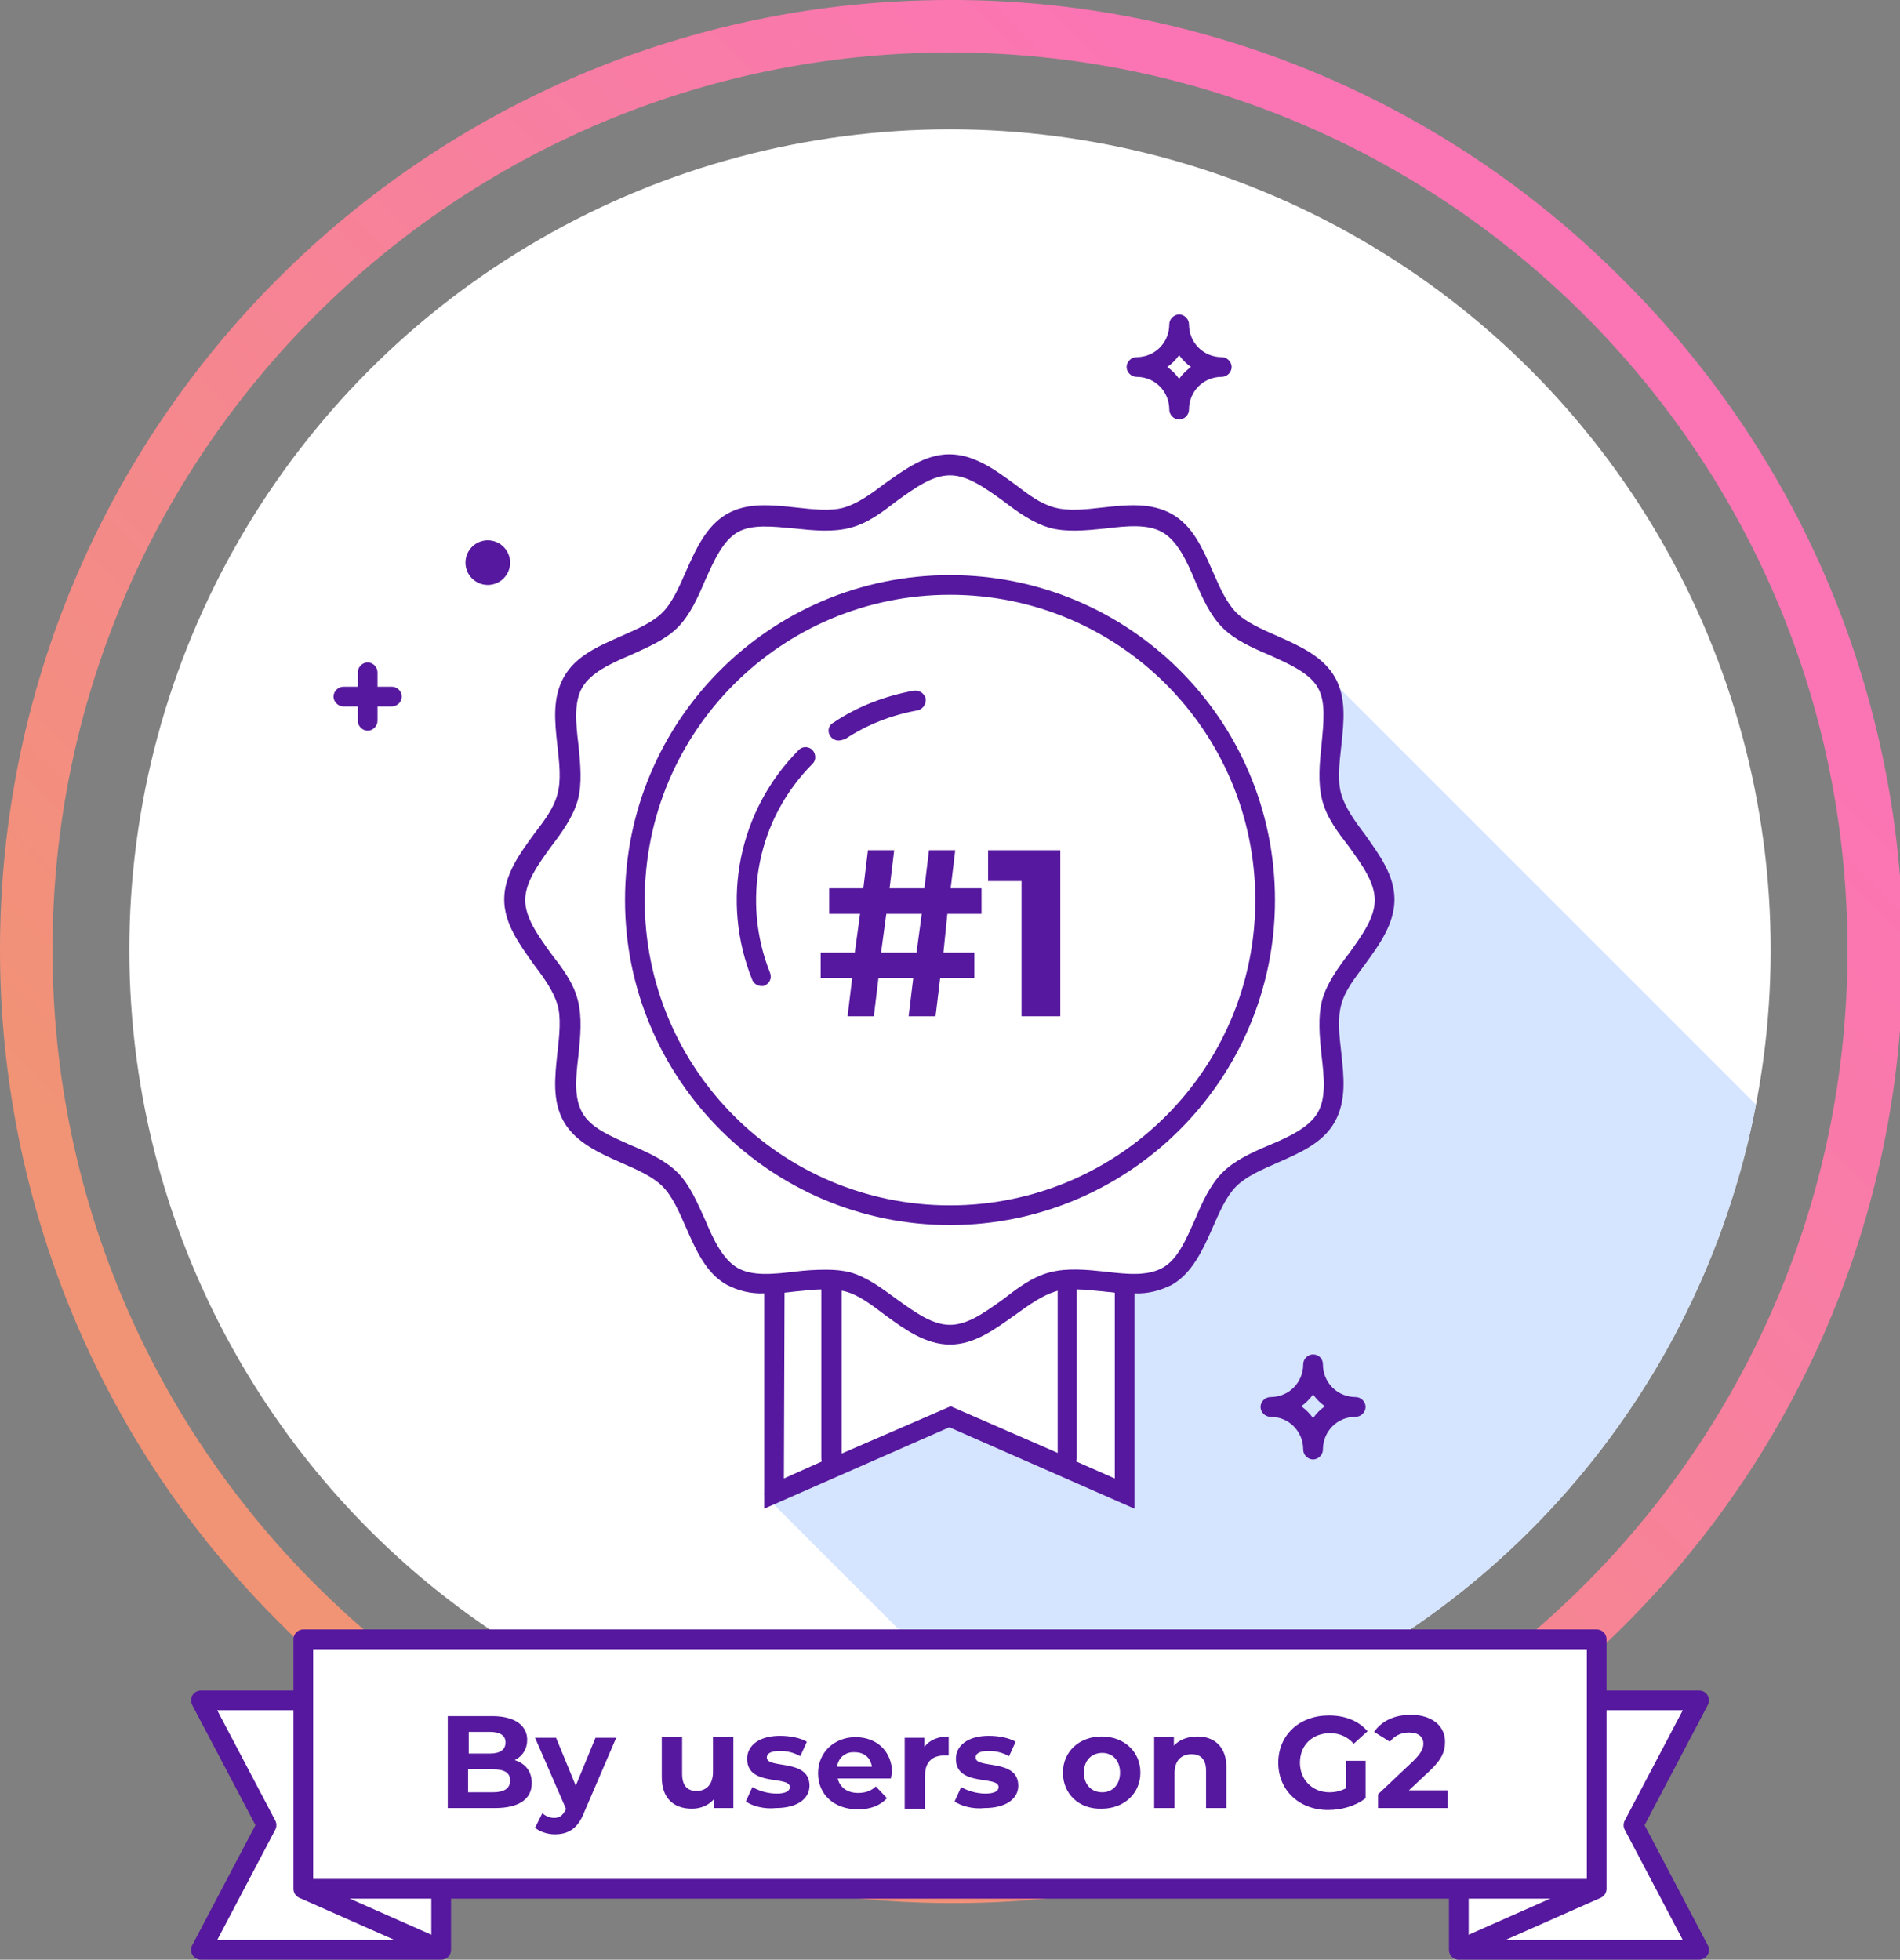 <?xml version="1.0" encoding="utf-8"?>
<!-- Generator: Adobe Illustrator 24.0.2, SVG Export Plug-In . SVG Version: 6.00 Build 0)  -->
<svg version="1.1" id="Layer_1" xmlns="http://www.w3.org/2000/svg" xmlns:xlink="http://www.w3.org/1999/xlink" x="0px" y="0px"
	 viewBox="0 0 289.4 298.5" style="enable-background:new 0 0 289.4 298.5;" xml:space="preserve">
<rect x="0" y="0" width="289.4" height="298.5" fill="#808080" stroke="none"/>
<style type="text/css">
	.st0{fill:url(#SVGID_1_);}
	.st1{fill:#FFFFFF;}
	.st2{clip-path:url(#SVGID_3_);}
	.st3{fill:#D5E4FF;}
	.st4{clip-path:url(#SVGID_5_);}
	.st5{fill:#56189E;}
	.st6{fill:#FFFFFF;stroke:#56189E;stroke-width:3;stroke-linejoin:round;}
	.st7{fill:none;stroke:#56189E;stroke-width:3;stroke-miterlimit:10;}
	.st8{enable-background:new    ;}
</style>
<title>g2_icon_rosette-light-ring</title>
<g id="Layer_1-2">
	
		<linearGradient id="SVGID_1_" gradientUnits="userSpaceOnUse" x1="47.953" y1="-258.556" x2="252.555" y2="-53.954" gradientTransform="matrix(1 0 0 -1 -5.31 -11.31)">
		<stop  offset="0.1" style="stop-color:#F19375"/>
		<stop  offset="0.9" style="stop-color:#FB75B4"/>
	</linearGradient>
	<path class="st0" d="M144.7,8c75.5,0,136.7,61.2,136.7,136.7s-61.2,136.7-136.7,136.7S8,220.2,8,144.7l0,0C8,69.2,69.2,8,144.7,8
		 M144.7,0C64.8,0,0,64.8,0,144.7c0,38.4,15.2,75.2,42.4,102.3c56.2,56.8,147.8,57.2,204.6,1s57.2-147.8,1-204.6
		c-0.3-0.3-0.7-0.7-1-1C219.9,15.2,183.1-0.1,144.7,0z"/>
	<g>
		<circle class="st1" cx="144.7" cy="144.7" r="125"/>
		<g>
			<g>
				<g>
					<defs>
						<circle id="SVGID_2_" cx="144.7" cy="144.7" r="125"/>
					</defs>
					<clipPath id="SVGID_3_">
						<use xlink:href="#SVGID_2_"  style="overflow:visible;"/>
					</clipPath>
					<g class="st2">
						<polygon class="st3" points="276.7,188 276.7,272.7 161.4,272.7 116.2,227.5 144.7,215.8 171.6,227.5 171.4,195.7 203.2,104 
							277.9,178.7 						"/>
					</g>
				</g>
			</g>
			<g>
				<g>
					<defs>
						<circle id="SVGID_4_" cx="144.7" cy="144.7" r="125"/>
					</defs>
					<clipPath id="SVGID_5_">
						<use xlink:href="#SVGID_4_"  style="overflow:visible;"/>
					</clipPath>
					<g class="st4">
						<path class="st1" d="M201.4,152.3c-0.7,2.6-0.4,5.6-0.1,8.5c0.4,3.3,0.7,6.5-0.6,8.7s-4.2,3.6-7.3,4.9
							c-2.6,1.1-5.3,2.3-7.2,4.2s-3.1,4.6-4.2,7.2c-1.4,3.1-2.6,6-4.9,7.3s-5.4,1-8.7,0.6c-2.9-0.3-5.8-0.6-8.5,0.1
							s-4.9,2.4-7.1,4.1c-2.8,2-5.4,3.9-8.1,3.9s-5.3-1.9-8.1-3.9c-2.3-1.7-4.6-3.4-7.1-4.1c-1.2-0.3-2.4-0.4-3.7-0.4
							c-1.6,0-3.2,0.1-4.8,0.3c-3.3,0.4-6.5,0.7-8.7-0.6s-3.6-4.2-4.9-7.3c-1.2-2.6-2.3-5.3-4.2-7.2s-4.6-3.1-7.2-4.2
							c-3.1-1.4-6-2.6-7.3-4.9s-1-5.4-0.6-8.7c0.3-2.9,0.6-5.8-0.1-8.5s-2.4-4.9-4.1-7.1c-2-2.8-3.9-5.4-3.9-8.1s1.9-5.3,3.9-8.1
							c1.7-2.2,3.4-4.6,4.1-7.1s0.4-5.6,0.1-8.5c-0.4-3.3-0.7-6.5,0.6-8.7s4.2-3.6,7.3-4.9c2.6-1.2,5.3-2.3,7.2-4.2s3.1-4.6,4.2-7.2
							c1.4-3.1,2.7-6,4.9-7.3s5.4-0.9,8.7-0.6c2.9,0.3,5.8,0.6,8.5-0.1s4.9-2.4,7.1-4.1c2.8-2,5.4-3.9,8.1-3.9s5.3,1.9,8.1,3.9
							c2.2,1.7,4.6,3.4,7.1,4.1s5.6,0.4,8.5,0.1c3.3-0.4,6.5-0.7,8.7,0.6s3.6,4.2,4.9,7.3c1.1,2.6,2.3,5.3,4.2,7.2s4.6,3.1,7.2,4.2
							c3.1,1.4,6,2.7,7.3,4.9s0.9,5.4,0.6,8.7c-0.3,2.8-0.6,5.8,0.1,8.5s2.4,4.9,4.1,7.1c2,2.8,3.9,5.4,3.9,8.1s-1.9,5.3-3.9,8.1
							C203.8,147.4,202.1,149.8,201.4,152.3z"/>
					</g>
				</g>
			</g>
		</g>
		<path class="st5" d="M59.7,104.6h-2.2v-2.2c0-0.8-0.7-1.5-1.5-1.5s-1.5,0.7-1.5,1.5v2.2h-2.2c-0.8,0-1.5,0.7-1.5,1.5
			s0.7,1.5,1.5,1.5h2.2v2.2c0,0.8,0.7,1.5,1.5,1.5s1.5-0.7,1.5-1.5v-2.2h2.2c0.8,0,1.5-0.7,1.5-1.5S60.5,104.6,59.7,104.6z"/>
		<path class="st5" d="M200,212.4c0.5,0.7,1.1,1.3,1.8,1.8c-0.7,0.5-1.3,1.1-1.8,1.8c-0.5-0.7-1.1-1.3-1.8-1.8
			C198.9,213.7,199.5,213.1,200,212.4 M200,206.3c-0.8,0-1.5,0.7-1.5,1.5c0,2.8-2.2,5-5,5l0,0c-0.8,0-1.5,0.7-1.5,1.5
			s0.7,1.5,1.5,1.5l0,0c2.8,0,5,2.2,5,5c0,0.8,0.7,1.5,1.5,1.5s1.5-0.7,1.5-1.5l0,0c0-2.8,2.2-5,5-5c0.8,0,1.5-0.7,1.5-1.5
			s-0.7-1.5-1.5-1.5c-2.8,0-5-2.2-5-5l0,0C201.5,206.9,200.8,206.3,200,206.3z"/>
		<path class="st5" d="M179.6,54.1c0.5,0.7,1.1,1.3,1.8,1.8c-0.7,0.5-1.3,1.1-1.8,1.8c-0.5-0.7-1.1-1.3-1.8-1.8
			C178.5,55.4,179.1,54.8,179.6,54.1 M179.6,47.9c-0.8,0-1.5,0.7-1.5,1.5c0,2.8-2.2,5-5,5c-0.8,0-1.5,0.7-1.5,1.5s0.7,1.5,1.5,1.5
			l0,0c2.8,0,5,2.2,5,5c0,0.8,0.7,1.5,1.5,1.5s1.5-0.7,1.5-1.5c0-2.8,2.2-5,5-5c0.8,0,1.5-0.7,1.5-1.5s-0.7-1.5-1.5-1.5
			c-2.8,0-5-2.2-5-5l0,0C181.1,48.6,180.4,47.9,179.6,47.9z"/>
		<circle class="st5" cx="74.3" cy="85.7" r="3.4"/>
		<g>
			<path class="st5" d="M207.9,146.9c2.2-3,4.5-6.2,4.5-9.9s-2.3-6.8-4.5-9.9c-1.6-2.1-3-4.1-3.6-6.1s-0.3-4.7,0-7.4
				c0.4-3.7,0.8-7.4-1-10.5s-5.3-4.7-8.7-6.2c-2.5-1.1-4.8-2.1-6.3-3.6s-2.5-3.8-3.6-6.3c-1.5-3.4-3-6.9-6.2-8.7s-6.9-1.4-10.5-1
				c-2.7,0.3-5.2,0.6-7.4,0s-4-2-6.1-3.6c-3-2.2-6.2-4.5-9.9-4.5s-6.8,2.3-9.9,4.5c-2.1,1.6-4.1,3-6.1,3.6s-4.7,0.3-7.4,0
				c-3.7-0.4-7.4-0.8-10.5,1s-4.7,5.3-6.2,8.7c-1.1,2.5-2.1,4.8-3.6,6.3s-3.8,2.5-6.3,3.6c-3.4,1.5-6.9,3-8.7,6.2s-1.4,6.8-1,10.5
				c0.3,2.7,0.6,5.2,0,7.4s-2,4-3.6,6.1c-2.2,3-4.5,6.2-4.5,9.9s2.3,6.8,4.5,9.9c1.6,2.1,3,4.1,3.6,6.1s0.3,4.7,0,7.4
				c-0.4,3.7-0.8,7.4,1,10.5s5.3,4.7,8.7,6.2c2.5,1.1,4.8,2.1,6.3,3.6s2.5,3.8,3.6,6.3c1.5,3.4,3,6.9,6.2,8.7
				c1.7,0.9,3.7,1.4,5.7,1.3v32.8l28.2-12.4l28.2,12.4V197c2,0.1,3.9-0.4,5.7-1.3c3.1-1.8,4.7-5.3,6.2-8.7c1.1-2.5,2.1-4.8,3.6-6.3
				s3.8-2.5,6.3-3.6c3.4-1.5,6.9-3,8.7-6.2s1.4-6.9,1-10.5c-0.3-2.7-0.6-5.2,0-7.4S206.3,149.1,207.9,146.9z M119.5,196.9l1.8-0.2
				c1.3-0.1,2.6-0.3,3.8-0.3V222c0,0.2,0,0.4,0.1,0.6l-5.8,2.6L119.5,196.9L119.5,196.9z M128.2,221.4v-24.8c0.2,0,0.4,0.1,0.5,0.1
				c2,0.5,4,2,6.1,3.6c3,2.2,6.2,4.5,9.9,4.5s6.8-2.3,9.9-4.5c2.2-1.6,4.2-3,6.2-3.6l0.3-0.1v24.7l-16.3-7.1L128.2,221.4z
				 M163.9,222.6c0.1-0.2,0.1-0.4,0.1-0.6v-25.6c1.3,0,2.6,0.2,4,0.3c0.6,0.1,1.2,0.1,1.8,0.2v28.3L163.9,222.6z M201.4,152.3
				c-0.7,2.6-0.4,5.6-0.1,8.5c0.4,3.3,0.7,6.5-0.6,8.7s-4.2,3.6-7.3,4.9c-2.6,1.1-5.3,2.3-7.2,4.2s-3.1,4.6-4.2,7.2
				c-1.4,3.1-2.6,6-4.9,7.3s-5.4,1-8.7,0.6c-2.9-0.3-5.8-0.6-8.5,0.1s-4.9,2.4-7.1,4.1c-2.8,2-5.4,3.9-8.1,3.9s-5.3-1.9-8.1-3.9
				c-2.3-1.7-4.6-3.4-7.1-4.1c-1.2-0.3-2.4-0.4-3.7-0.4c-1.6,0-3.2,0.1-4.8,0.3c-3.3,0.4-6.5,0.7-8.7-0.6s-3.6-4.2-4.9-7.3
				c-1.2-2.6-2.3-5.3-4.2-7.2s-4.6-3.1-7.2-4.2c-3.1-1.4-6-2.6-7.3-4.9s-1-5.4-0.6-8.7c0.3-2.9,0.6-5.8-0.1-8.5s-2.4-4.9-4.1-7.1
				c-2-2.8-3.9-5.4-3.9-8.1s1.9-5.3,3.9-8.1c1.7-2.2,3.4-4.6,4.1-7.1s0.4-5.6,0.1-8.5c-0.4-3.3-0.7-6.5,0.6-8.7s4.2-3.6,7.3-4.9
				c2.6-1.2,5.3-2.3,7.2-4.2s3.1-4.6,4.2-7.2c1.4-3.1,2.7-6,4.9-7.3s5.4-0.9,8.7-0.6c2.9,0.3,5.8,0.6,8.5-0.1s4.9-2.4,7.1-4.1
				c2.8-2,5.4-3.9,8.1-3.9s5.3,1.9,8.1,3.9c2.2,1.7,4.6,3.4,7.1,4.1s5.6,0.4,8.5,0.1c3.3-0.4,6.5-0.7,8.7,0.6s3.6,4.2,4.9,7.3
				c1.1,2.6,2.3,5.3,4.2,7.2s4.6,3.1,7.2,4.2c3.1,1.4,6,2.7,7.3,4.9s0.9,5.4,0.6,8.7c-0.3,2.8-0.6,5.8,0.1,8.5s2.4,4.9,4.1,7.1
				c2,2.8,3.9,5.4,3.9,8.1s-1.9,5.3-3.9,8.1C203.8,147.4,202.1,149.8,201.4,152.3L201.4,152.3z"/>
			<path class="st5" d="M144.7,87.6c-27.4,0-49.5,22.2-49.5,49.5s22.2,49.5,49.5,49.5s49.5-22.2,49.5-49.5l0,0
				C194.2,109.7,172,87.6,144.7,87.6z M144.7,183.6c-25.7,0-46.5-20.8-46.5-46.5s20.8-46.5,46.5-46.5s46.5,20.8,46.5,46.5
				S170.4,183.6,144.7,183.6z"/>
		</g>
		<path class="st5" d="M127.7,112.8c-0.8,0-1.5-0.7-1.5-1.5c0-0.5,0.3-1,0.7-1.2c3.7-2.5,7.9-4.1,12.3-4.9c0.8-0.1,1.6,0.4,1.8,1.2
			c0.1,0.8-0.4,1.6-1.2,1.8c-4,0.7-7.8,2.2-11.1,4.4C128.3,112.7,128,112.8,127.7,112.8z"/>
		<path class="st5" d="M116,150.2c-0.6,0-1.2-0.4-1.4-0.9c-4.9-12.1-2.1-25.9,7.1-35.1c0.6-0.6,1.6-0.5,2.1,0.1s0.5,1.5,0,2
			c-8.4,8.4-10.9,20.9-6.5,31.9c0.3,0.8-0.1,1.6-0.8,1.9C116.4,150.2,116.2,150.2,116,150.2z"/>
	</g>
</g>
<g>
	<g>
		<polygon class="st6" points="67.2,297 30.6,297 40.6,278 30.6,259 67.2,259 		"/>
		<line class="st7" x1="46.2" y1="287.7" x2="67.2" y2="297"/>
	</g>
	<g>
		<polygon class="st6" points="222.2,297 258.8,297 248.8,278 258.8,259 222.2,259 		"/>
		<line class="st7" x1="243.2" y1="287.7" x2="222.2" y2="297"/>
	</g>
	<rect x="46.2" y="249.7" class="st6" width="197" height="38"/>
</g>
<g class="st8">
	<path class="st5" d="M143.7,145.1h4.7v3.9h-5.2l-0.7,5.8h-4.1l0.7-5.8h-5.3l-0.7,5.8h-4l0.7-5.8H125v-3.9h5.2l0.8-5.9h-4.7v-3.9
		h5.2l0.7-5.8h4l-0.7,5.8h5.3l0.7-5.8h4l-0.7,5.8h4.7v3.9h-5.2L143.7,145.1z M139.6,145.1l0.8-5.9H135l-0.8,5.9H139.6z"/>
	<path class="st5" d="M161.5,129.5v25.3h-5.9v-20.6h-5.1v-4.7H161.5z"/>
</g>
<g>
	<path class="st5" d="M81,271.6c0,2.4-1.9,3.8-5.6,3.8h-7.2v-14H75c3.5,0,5.3,1.5,5.3,3.6c0,1.4-0.7,2.5-1.9,3.1
		C80,268.6,81,269.8,81,271.6z M71.4,263.8v3.3h3.2c1.6,0,2.4-0.6,2.4-1.7c0-1.1-0.9-1.6-2.4-1.6H71.4z M77.7,271.2
		c0-1.2-0.9-1.7-2.6-1.7h-3.8v3.5h3.8C76.8,273,77.7,272.4,77.7,271.2z"/>
	<path class="st5" d="M93.9,264.6l-4.9,11.4c-1,2.6-2.5,3.4-4.5,3.4c-1.1,0-2.3-0.4-3-1l1.1-2.2c0.5,0.4,1.1,0.7,1.8,0.7
		c0.9,0,1.3-0.4,1.8-1.3l0-0.1l-4.7-10.8h3.2l3,7.3l3-7.3H93.9z"/>
	<path class="st5" d="M111.7,264.6v10.8h-3v-1.3c-0.8,0.9-2,1.4-3.3,1.4c-2.7,0-4.6-1.5-4.6-4.8v-6.1h3.1v5.6c0,1.8,0.8,2.6,2.2,2.6
		c1.4,0,2.5-0.9,2.5-2.9v-5.3H111.7z"/>
	<path class="st5" d="M113.6,274.4l1-2.2c1,0.6,2.4,1,3.7,1c1.4,0,2-0.4,2-1c0-1.8-6.5,0-6.5-4.3c0-2,1.8-3.5,5-3.5
		c1.5,0,3.1,0.3,4.1,0.9l-1,2.2c-1.1-0.6-2.1-0.8-3.1-0.8c-1.4,0-2,0.4-2,1c0,1.8,6.5,0.1,6.5,4.3c0,2-1.9,3.4-5.1,3.4
		C116.4,275.6,114.6,275.1,113.6,274.4z"/>
	<path class="st5" d="M135.7,270.9h-8.1c0.3,1.3,1.4,2.2,3.1,2.2c1.1,0,2-0.3,2.7-1l1.7,1.8c-1,1.1-2.5,1.7-4.4,1.7
		c-3.7,0-6.1-2.3-6.1-5.5c0-3.2,2.5-5.5,5.7-5.5c3.2,0,5.6,2.1,5.6,5.6C135.8,270.3,135.7,270.6,135.7,270.9z M127.5,269.1h5.3
		c-0.2-1.4-1.2-2.2-2.6-2.2C128.8,266.8,127.7,267.7,127.5,269.1z"/>
	<path class="st5" d="M144.5,264.5v2.9c-0.3,0-0.5,0-0.7,0c-1.7,0-2.9,0.9-2.9,3v5.1h-3.1v-10.8h3v1.4
		C141.6,265,142.9,264.5,144.5,264.5z"/>
	<path class="st5" d="M145.4,274.4l1-2.2c1,0.6,2.4,1,3.7,1c1.4,0,2-0.4,2-1c0-1.8-6.5,0-6.5-4.3c0-2,1.8-3.5,5-3.5
		c1.5,0,3.1,0.3,4.1,0.9l-1,2.2c-1.1-0.6-2.1-0.8-3.1-0.8c-1.4,0-2,0.4-2,1c0,1.8,6.5,0.1,6.5,4.3c0,2-1.9,3.4-5.1,3.4
		C148.2,275.6,146.4,275.1,145.4,274.4z"/>
	<path class="st5" d="M161.9,270c0-3.2,2.5-5.5,5.9-5.5c3.4,0,5.9,2.3,5.9,5.5c0,3.2-2.5,5.5-5.9,5.5
		C164.4,275.6,161.9,273.3,161.9,270z M170.6,270c0-1.9-1.2-3-2.7-3c-1.6,0-2.8,1.1-2.8,3s1.2,3,2.8,3
		C169.4,273,170.6,271.9,170.6,270z"/>
	<path class="st5" d="M186.8,269.2v6.2h-3.1v-5.7c0-1.7-0.8-2.5-2.2-2.5c-1.5,0-2.6,0.9-2.6,2.9v5.3h-3.1v-10.8h3v1.3
		c0.8-0.9,2.1-1.4,3.6-1.4C184.9,264.5,186.8,266,186.8,269.2z"/>
	<path class="st5" d="M205,268.2h3v5.7c-1.5,1.2-3.7,1.8-5.7,1.8c-4.4,0-7.6-3-7.6-7.2c0-4.2,3.2-7.2,7.7-7.2c2.5,0,4.5,0.8,5.9,2.4
		l-2.1,1.9c-1-1.1-2.2-1.6-3.6-1.6c-2.7,0-4.6,1.8-4.6,4.5c0,2.6,1.9,4.5,4.5,4.5c0.9,0,1.7-0.2,2.5-0.6V268.2z"/>
	<path class="st5" d="M220.5,272.8v2.6h-10.6v-2.1l5.4-5.1c1.2-1.2,1.5-1.9,1.5-2.6c0-1.1-0.8-1.7-2.2-1.7c-1.2,0-2.2,0.5-2.9,1.4
		l-2.4-1.5c1.1-1.6,3-2.6,5.6-2.6c3.1,0,5.2,1.6,5.2,4.1c0,1.4-0.4,2.6-2.3,4.4l-3.2,3H220.5z"/>
</g>
</svg>
